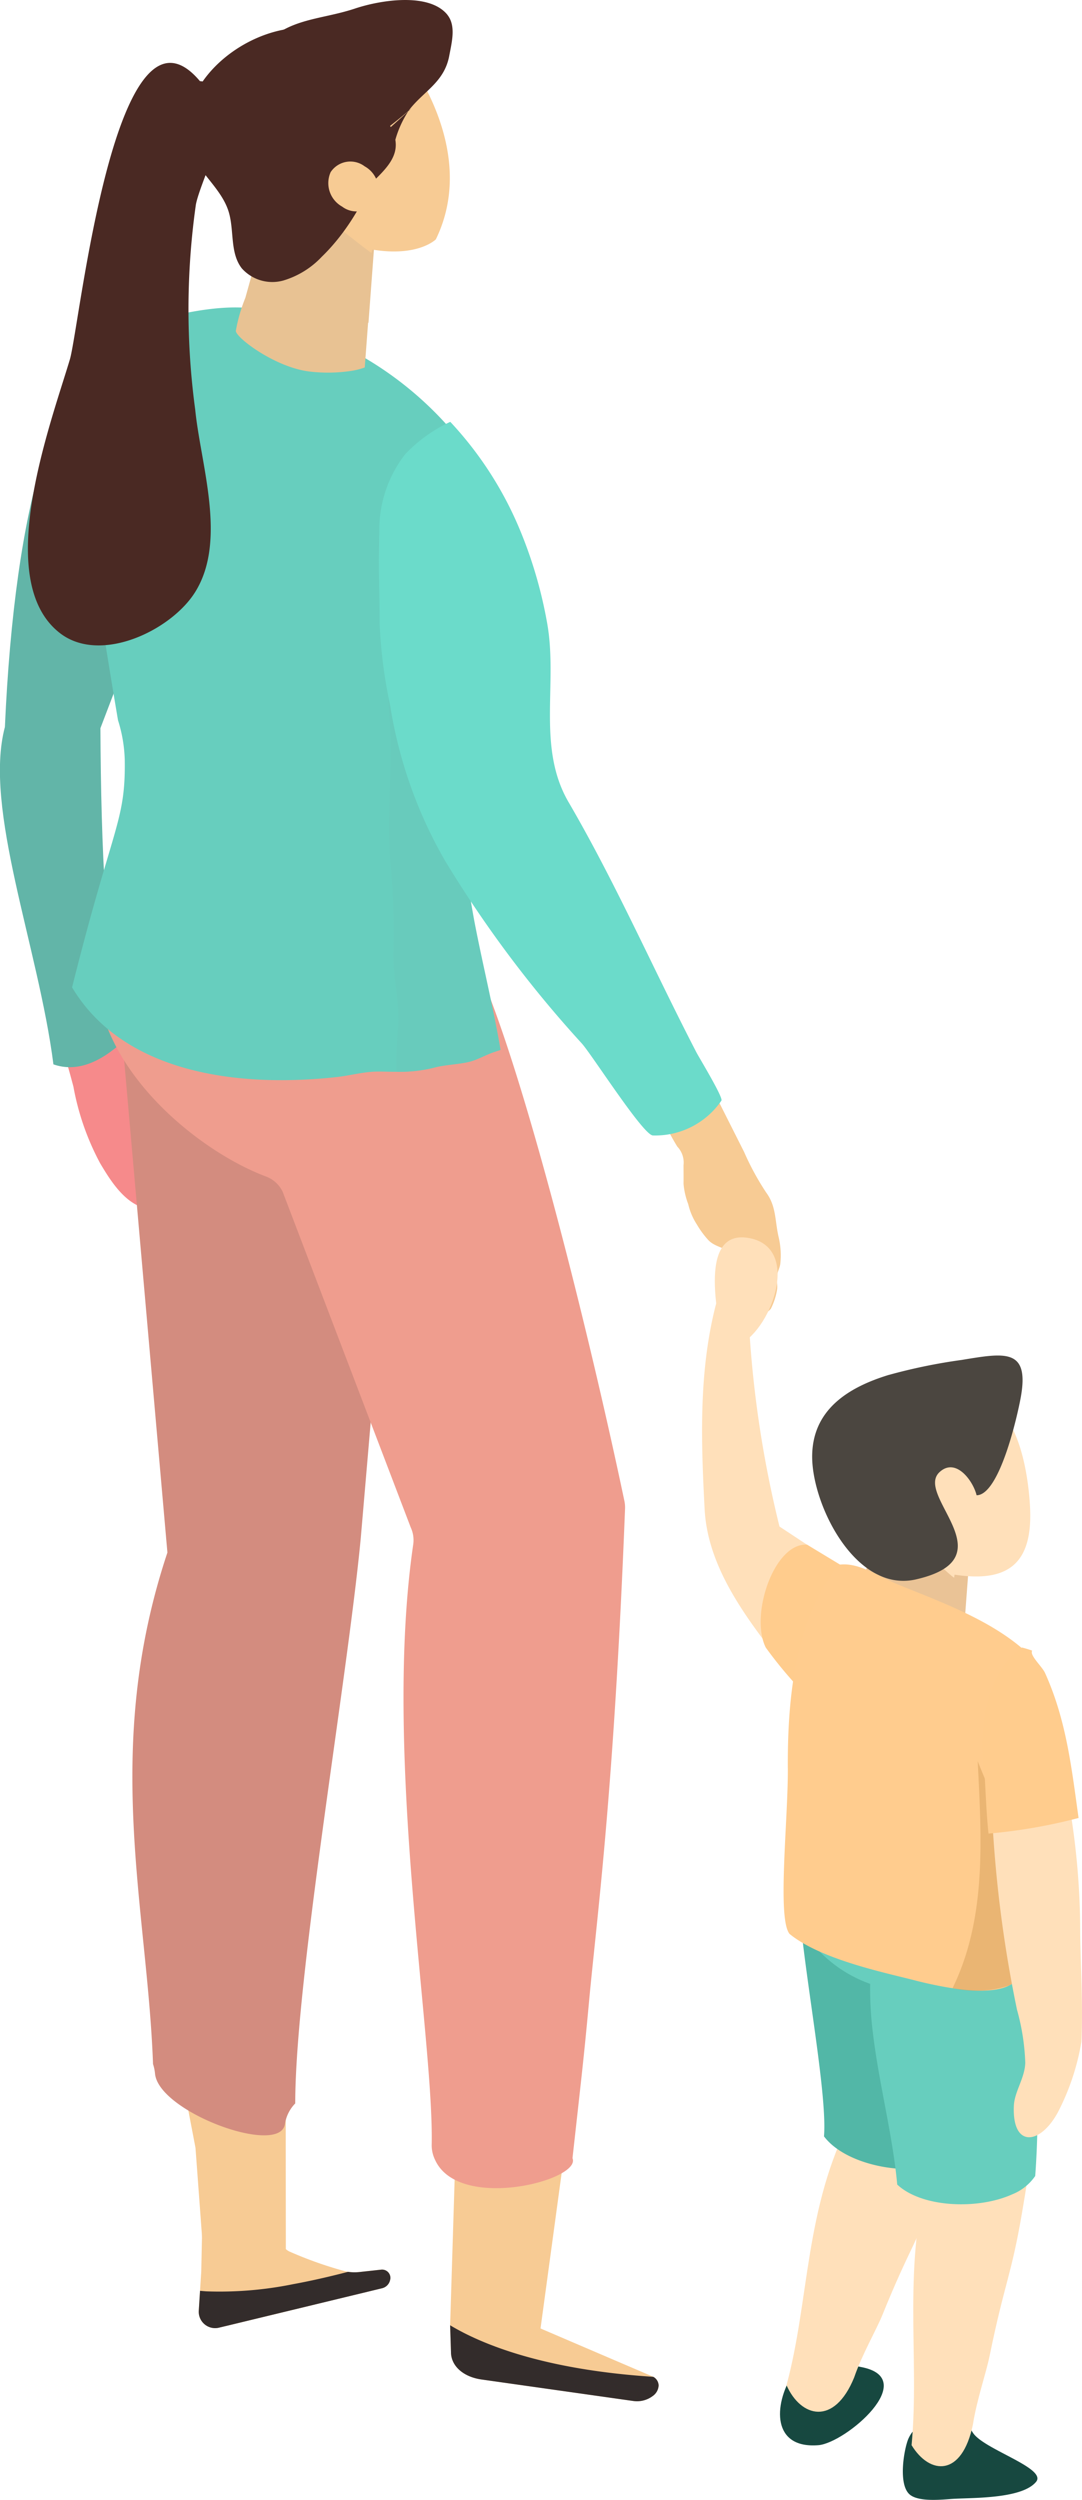 <svg id="グループ_1024" data-name="グループ 1024" xmlns="http://www.w3.org/2000/svg" width="73.183" height="169.041" viewBox="0 0 73.183 169.041">
  <path id="パス_8548" data-name="パス 8548" d="M5082.45,3375.766l-.211,2.822-.675,9.007-.12,1.6-.23,3.066h-.021l-.2,2.669a4.441,4.441,0,0,1-.908.219,9.286,9.286,0,0,1-2.312.033c-2.075-.211-4.463-2.013-4.481-2.436a9.649,9.649,0,0,1,.572-1.977l3.909-14.053C5079.577,3376.357,5080.492,3375.3,5082.45,3375.766Z" transform="translate(-5016.017 -3281.972)" fill="#eac396"/>
  <path id="パス_8549" data-name="パス 8549" d="M5067.535,3378.45c-1.539.809-2.082,3.464-2.425,4.835-.248,1-.886,2.688-.707,3.749.16.952,2.851,3.329,2.862,3.245,0,0,.025-.2.029-.2,3.88.6,5.25-1.018,5.108-4.459-.081-1.874-.646-6.771-3.322-7.351A2.215,2.215,0,0,0,5067.535,3378.45Z" transform="translate(-5002.728 -3283.599)" fill="#ffe0ba"/>
  <g id="グループ_1016" data-name="グループ 1016" transform="translate(54.933 91.662)">
    <path id="パス_8550" data-name="パス 8550" d="M5069.775,3386.05l-.215.193a.147.147,0,0,0,.019-.029Z" transform="translate(-5056.914 -3380.242)" fill="#4b4640"/>
    <path id="パス_8551" data-name="パス 8551" d="M5070.986,3371.434a37.637,37.637,0,0,1,4.93-1.014c2.91-.478,4.6-.809,3.993,2.538-.248,1.36-1.451,6.6-2.986,6.614-.233-.97-1.4-2.578-2.5-1.572-1.739,1.586,4.693,5.82-1.6,7.26-4.055.93-7-4.967-7.022-8.259-.019-3.2,2.428-4.726,5.181-5.568Z" transform="translate(-5065.802 -3370.122)" fill="#4b4640"/>
  </g>
  <path id="パス_8552" data-name="パス 8552" d="M5202.433,3428.62l-.044-.11c-.021-.054-.036-.109-.058-.16.3.237.613.463.93.682,0,.186,0,.376-.007.562-.219-.266-.437-.532-.66-.792-.051-.062-.105-.12-.157-.182Z" transform="translate(-5183.879 -3315.456)" fill="#f68a8b"/>
  <path id="パス_8553" data-name="パス 8553" d="M5203.675,3500.231a1.347,1.347,0,0,0,.98-.394c0,.912-.011,1.823-.007,2.735q0,4.43.007,8.857v1.907a2.18,2.18,0,0,0,.5,1.418,1.381,1.381,0,0,0,.121.135l1.265,1.262-5.9,1.426-.157-.077a2.118,2.118,0,0,1-1.189-1.794l-.033-.459-.237-3.194-.047-.646-.434-5.871-1.265-6.607a23.927,23.927,0,0,0,6.392,1.305Z" transform="translate(-5185.322 -3360.3)" fill="#f7cb94"/>
  <g id="グループ_1017" data-name="グループ 1017" transform="translate(13.439 146.484)">
    <path id="パス_8554" data-name="パス 8554" d="M5196.047,3528.1a.733.733,0,0,1-.543.616l-4.627,1.119-5.9,1.426-.474.113a1.109,1.109,0,0,1-1.407-1.163l.084-1.32.083-1.309.051-2.494.08-4.16,5.44-.459-.226,4.678a1.147,1.147,0,0,0,.379.93,1.03,1.03,0,0,0,.292.183,26.445,26.445,0,0,0,3.675,1.3c.073.018.157.036.23.047a2.99,2.99,0,0,0,.766.015l1.469-.161a.563.563,0,0,1,.627.638Z" transform="translate(-5183.089 -3520.47)" fill="#f7cb94"/>
    <path id="パス_8555" data-name="パス 8555" d="M5196.047,3540.282a.733.733,0,0,1-.543.616l-4.627,1.119-5.9,1.426-.474.113a1.109,1.109,0,0,1-1.407-1.163l.084-1.32c.138.014.277.026.416.036a24.952,24.952,0,0,0,5.9-.489c1.316-.241,2.589-.543,3.694-.831a2.99,2.99,0,0,0,.766.015l1.469-.161a.563.563,0,0,1,.627.638Z" transform="translate(-5183.089 -3532.65)" fill="#332c2b"/>
  </g>
  <g id="グループ_1018" data-name="グループ 1018" transform="translate(30.448 140.788)">
    <path id="パス_8556" data-name="パス 8556" d="M5147.4,3525.378a.93.93,0,0,1-.408.711,1.765,1.765,0,0,1-1.294.332l-10.272-1.455c-1.243-.175-2.071-.919-2.071-1.856l-.058-1.812.427-13.78,7.953-2.669-2.265,16.667,7.625,3.267a.691.691,0,0,1,.364.591Z" transform="translate(-5133.3 -3504.85)" fill="#f7cb94"/>
    <path id="パス_8557" data-name="パス 8557" d="M5147.4,3554.04a.93.93,0,0,1-.408.711,1.765,1.765,0,0,1-1.294.332l-10.272-1.455c-1.243-.175-2.071-.919-2.071-1.856l-.058-1.812c2.079,1.25,6.243,3,13.74,3.486a.691.691,0,0,1,.364.591Z" transform="translate(-5133.3 -3533.511)" fill="#332c2b"/>
  </g>
  <path id="パス_8558" data-name="パス 8558" d="M5227.3,3304.98a4.976,4.976,0,0,0,1.437,2.246,4.427,4.427,0,0,1,.81,1.517,17.332,17.332,0,0,0,.919,1.681,10.009,10.009,0,0,1,1.305,4c.073,1.068.361,4.412-1.021,4.43-1.8.022-2.939-1.838-3.7-3.114a17.55,17.55,0,0,1-1.812-5.192c-.208-.776-.408-1.553-.686-2.319-.16-.441-.288-.89-.445-1.327-.095-.27-.412-.755-.343-1.043.062-.266.313-.328.547-.39a28.066,28.066,0,0,1,2.99-.481Z" transform="translate(-5220.273 -3237.071)" fill="#f68a8b"/>
  <path id="パス_8559" data-name="パス 8559" d="M5234,3229.411c-1.247-5.287-1.568-13.032-1.608-21.12l4.1-10.742-2.2-15.369c-4.861.9-7.694,10.965-8.361,26.031-1.466,5.521,2.271,14.881,3.282,22.812,1.535.536,3.132-.077,4.78-1.615Z" transform="translate(-5225.6 -3159.049)" fill="#62b5a8"/>
  <path id="パス_8560" data-name="パス 8560" d="M5192.558,3380.946a2.552,2.552,0,0,0-.7,1.411c-.368,2.173-8.547-.831-8.784-3.427a2.952,2.952,0,0,0-.135-.646c-.379-10.593-3.464-21.273.973-34.589l-3.176-36.135,19.1,1.987-2.848,33.2C5196.058,3352.476,5192.558,3372.556,5192.558,3380.946Z" transform="translate(-5172.589 -3238.71)" fill="#d38c7f"/>
  <path id="パス_8561" data-name="パス 8561" d="M5141.814,3293.886l21.915,2.509a2.132,2.132,0,0,1,1.163.54c.514.459.649-1.149,1.262.448,2.928,7.617,6.786,23.016,9.126,34.13a2.124,2.124,0,0,1,.044.5c-.755,19.391-1.925,27.774-2.439,33.386-.357,3.854-.492,4.923-1.116,10.556.624,1.484-7.679,3.639-9.291.121v0a2.258,2.258,0,0,1-.233-1c.161-7.311-3.311-26.494-1.25-40.616a2.046,2.046,0,0,0-.168-1.16l-8.66-22.695a2.041,2.041,0,0,0-1.134-1.036c-4.529-1.7-11.249-7.107-11.493-13.59a2.043,2.043,0,0,1,2.279-2.1Z" transform="translate(-5133.047 -3230.014)" fill="#ef9d8e"/>
  <g id="グループ_1020" data-name="グループ 1020" transform="translate(4.869 20.775)">
    <path id="パス_8562" data-name="パス 8562" d="M5157.419,3221.7c.179.3.365.58.562.85,3.1,4.252,8.883,5.685,15.074,5.4q1.143-.049,2.3-.179c.886-.1,1.761-.35,2.654-.365.332-.007.664.007,1,.011h.369a9.567,9.567,0,0,0,2.534-.277c.7-.2,1.757-.226,2.443-.412.485-.131,1-.416,1.469-.591.19-.069.391-.131.584-.2-.081-.459-.161-.919-.252-1.378-.463-2.428-1.046-4.846-1.513-7.278-.055-.292-.105-.58-.157-.872-.1-.583-.2-1.159-.277-1.743-.011-.066-.018-.135-.029-.2-.029-.219-.059-.438-.084-.656v-.033c-.037-.288-.066-.573-.091-.861s-.055-.583-.073-.879c-.069-1.036-.113-2.119-.1-3.205v-.3c0-.273.011-.543.029-.817.011-.3.036-.605.059-.9.011-.113.018-.226.032-.339.011-.131.025-.262.04-.394.026-.2.051-.408.084-.609.019-.117.037-.233.059-.35s.036-.2.059-.31c.04-.219.083-.437.135-.656s.1-.416.153-.624a.182.182,0,0,1,.011-.037c.025-.1.055-.2.087-.3.055-.19.113-.379.179-.565.015-.04.033-.084.047-.128.025-.084.059-.164.088-.244.083-.226.179-.445.273-.66.08-.182.164-.361.259-.536.018-.044.044-.088.065-.131.081-.175.172-.343.267-.514a.137.137,0,0,0,.015-.029c.157-.277.328-.562.5-.871.037-.066.073-.135.109-.2.059-.106.113-.215.172-.328a20.2,20.2,0,0,0,1.765-4.839,29.5,29.5,0,0,0-1.266-3.672,23.5,23.5,0,0,0-16.31-13.94,1.41,1.41,0,0,1-.952-.719c-2.917-.419-6.968.74-9.8,1.761a7.408,7.408,0,0,0-2.348,4.9c0,3.643,1.973,15.749,2.888,21.163a9.688,9.688,0,0,1,.456,2.658c.044,2.764-.313,3.788-1.334,7.234-.54,1.827-1.269,4.343-2.225,8.164Z" transform="translate(-5157.419 -3175.718)" fill="#67cebe"/>
    <g id="グループ_1019" data-name="グループ 1019" transform="translate(20.695 14.889)" opacity="0.5" style="mix-blend-mode: multiply;isolation: isolate">
      <path id="パス_8563" data-name="パス 8563" d="M5162.184,3219.712a7.384,7.384,0,0,1,.321,2.589c0,1.061,0,2.122.011,3.184.019,1.378.062,2.753.161,4.131.229,3.333-.266,6.739.091,10.06a50.481,50.481,0,0,1,.16,5.8c-.011,1.681.448,3.249.321,4.9a28.3,28.3,0,0,0-.124,2.99,9.568,9.568,0,0,0,2.535-.277c.7-.2,1.757-.226,2.443-.412.485-.131,1-.416,1.469-.591.19-.069.39-.131.583-.2-.08-.459-.16-.919-.251-1.378-.077-.3-.131-.631-.189-.934-.263-1.294-.551-2.585-.824-3.876-.175-.82-.343-1.641-.5-2.469-.059-.288-.109-.58-.157-.871-.106-.58-.2-1.16-.277-1.743-.011-.065-.018-.135-.029-.2-.033-.219-.058-.437-.084-.656v-.033c-.036-.284-.065-.573-.091-.861s-.055-.583-.073-.879c-.069-1.035-.113-2.118-.1-3.205v-.3c0-.273.011-.543.029-.817.015-.3.037-.605.059-.9.011-.113.018-.226.033-.339.011-.131.025-.262.04-.394.025-.2.051-.408.084-.609.018-.117.036-.233.058-.35s.037-.2.059-.31c.04-.219.083-.437.135-.656s.1-.416.153-.624a.213.213,0,0,1,.011-.036c.029-.1.059-.2.087-.3.059-.19.117-.379.179-.565.015-.04.033-.084.048-.128.029-.084.058-.164.087-.244.084-.226.179-.445.273-.66.081-.182.164-.361.259-.536a10.018,10.018,0,0,1,1.273-1.918c-.047-.058-.095-.109-.143-.167-.624-.744-1.192-1.542-1.838-2.261a5.438,5.438,0,0,0-1.623-.988c-.718-.4-.817-1.134-1.134-1.834a8.263,8.263,0,0,0-1.681-2.3c-.281-.281-.7-.871-1.1-.959-1.488-.328-1.039,2.279-.744,3.129Z" transform="translate(-5161.879 -3216.552)" fill="#6ac7b9"/>
    </g>
  </g>
  <path id="パス_8564" data-name="パス 8564" d="M5113.142,3311.07l2.618,3.453,2.177,4.321a18.042,18.042,0,0,0,1.491,2.738c.686.926.587,1.911.835,2.983a5.382,5.382,0,0,1,.117,1.856c-.047.3-.2.54-.233.842-.033.277.062.569.022.85a4.426,4.426,0,0,1-.427,1.327,1.146,1.146,0,0,1-.959.419c-.445-.088-.591-.656-.784-1.061a28.213,28.213,0,0,1-.682-2.746c-.284-.747-1.258-.678-1.8-1.251a6.254,6.254,0,0,1-.78-1.061,4.306,4.306,0,0,1-.583-1.375,5.057,5.057,0,0,1-.317-1.371c.007-.423,0-.842,0-1.265a1.556,1.556,0,0,0-.423-1.254,17.966,17.966,0,0,1-1.473-3.012c-.292-.565-.653-1.036-.959-1.583-.263-.467-.536-1.743-.113-2.126a7.286,7.286,0,0,1,2.279-.682Z" transform="translate(-5067.605 -3240.941)" fill="#f7cb94"/>
  <g id="グループ_1022" data-name="グループ 1022" transform="translate(1.888)">
    <path id="パス_8565" data-name="パス 8565" d="M5193.671,3127.13l-.237,3.2-.766,10.2-.135,1.812-.259,3.471h-.026l-.226,3.023a4.88,4.88,0,0,1-1.028.248,10.614,10.614,0,0,1-2.618.037c-2.352-.241-5.054-2.283-5.075-2.757a11.007,11.007,0,0,1,.645-2.239l4.427-15.913C5190.418,3127.8,5191.45,3126.6,5193.671,3127.13Z" transform="translate(-5169.239 -3123.987)" fill="#e8c293"/>
    <path id="パス_8566" data-name="パス 8566" d="M5177.057,3127.74l-.689,4.474s-.022-.014-.062-.036a1.6,1.6,0,0,1-.087.448,5.388,5.388,0,0,1-.419.912c-.215.485-.423.97-.653,1.444a1.454,1.454,0,0,1-.554.609,6.513,6.513,0,0,0,.915.58l-1.032,1.721a8.761,8.761,0,0,1-2.425,1.364c1.054.722,2.023,1.564,3.059,2.312l.055-.233c3.1.518,4.3-.689,4.3-.689,3.1-6.367-2.41-12.9-2.41-12.9Z" transform="translate(-5151.874 -3124.459)" fill="#f7cb94"/>
    <g id="グループ_1021" data-name="グループ 1021" transform="translate(14.504)">
      <path id="パス_8567" data-name="パス 8567" d="M5179.314,3138.78c-.073.062-.149.124-.222.186l-.022.033Z" transform="translate(-5167.843 -3131.474)" fill="#3a172d"/>
      <path id="パス_8568" data-name="パス 8568" d="M5185.4,3119.748c-1.214-1.513-4.463-1.025-6.25-.43-2.472.824-4.744.609-6.563,2.91-2.676,3.391.649,6.9-.091,10.439a3.886,3.886,0,0,0-.259,1.962,1.771,1.771,0,0,0,1.222,1.039,4.082,4.082,0,0,0,3.537-.821,12.047,12.047,0,0,0,2.468-2.826c.773-1.1,2.439-2.042,2.439-3.482a2.1,2.1,0,0,0-.029-.343,6.98,6.98,0,0,1,.875-1.929l-1.185,1.068c-.015-.026-.029-.055-.047-.08.426-.332.846-.671,1.254-1.021.058-.08.116-.157.182-.237.974-1.159,2.246-1.772,2.567-3.482.179-.948.463-2.035-.127-2.771Z" transform="translate(-5171.526 -3118.742)" fill="#4a2923"/>
    </g>
    <path id="パス_8569" data-name="パス 8569" d="M5196.977,3127.329a6.061,6.061,0,0,0-.627-1.174c-3.723-5.426-13.48-.117-12.186,5.6.394,1.736,2.173,2.852,2.709,4.551.4,1.272.073,2.8.9,3.858a2.768,2.768,0,0,0,2.808.817,5.876,5.876,0,0,0,2.6-1.608c2.8-2.7,5.4-8.073,3.8-12.044Z" transform="translate(-5173.303 -3122.013)" fill="#4a2923"/>
    <path id="パス_8570" data-name="パス 8570" d="M5186.187,3151.772a1.818,1.818,0,0,1-.776-2.333,1.6,1.6,0,0,1,2.3-.39,1.818,1.818,0,0,1,.777,2.333A1.6,1.6,0,0,1,5186.187,3151.772Z" transform="translate(-5164.934 -3137.801)" fill="#f7cb94"/>
    <path id="パス_8571" data-name="パス 8571" d="M5224.734,3131.756c-5.8-7.184-8.241,16.51-8.894,18.7-1.309,4.379-5.287,14.972-.656,18.52,2.742,2.1,7.512-.2,9.127-2.782,2.177-3.475.379-8.605.007-12.339a50.544,50.544,0,0,1,.044-13.863c.292-1.615,3.168-7.388,1.936-7.967C5225.97,3131.869,5223.925,3131.431,5224.734,3131.756Z" transform="translate(-5213.002 -3126.152)" fill="#4a2923"/>
  </g>
  <path id="パス_8572" data-name="パス 8572" d="M5123.439,3199.147a9.983,9.983,0,0,1,3.038-2.177,24.383,24.383,0,0,1,4.671,7.212,30.032,30.032,0,0,1,1.878,6.385c.74,4.106-.715,8.416,1.458,12.132,3.18,5.447,5.739,11.311,8.642,16.912.175.339,1.837,3.07,1.688,3.26a5.422,5.422,0,0,1-4.638,2.355c-.664-.033-4.146-5.5-4.806-6.224a78.635,78.635,0,0,1-9.247-12.354,30.468,30.468,0,0,1-3.715-10.512,33.234,33.234,0,0,1-.711-5.524c.011-2.053-.109-4.128-.018-6.177a8.3,8.3,0,0,1,1.761-5.291Z" transform="translate(-5096.021 -3168.445)" fill="#6bdbca"/>
  <path id="パス_8573" data-name="パス 8573" d="M5092.381,3557.224c-1.265,2.046-1.378,5,1.765,4.751,1.845-.149,6.968-4.525,2.88-5.287C5095.094,3556.327,5093.544,3555.342,5092.381,3557.224Z" transform="translate(-5038.794 -3396.628)" fill="#174840"/>
  <path id="パス_8574" data-name="パス 8574" d="M5082.206,3475.8c-1.7,6.873-.594,10.359-1.644,13.028-3.172,6.064-2.823,12.285-4.387,18.064.963,2.181,3.227,2.786,4.576-.521.536-1.564,1.495-3.2,1.925-4.262,1.87-4.62,2.388-4.9,3.854-8.948.562-1.539,1.064-3.008,1.506-4.419.984-3.147-.638-7.22-.211-10.053l-5.619-2.892Z" transform="translate(-5022.978 -3345.604)" fill="#ffe0ba"/>
  <path id="パス_8575" data-name="パス 8575" d="M5072.305,3460.466a3.185,3.185,0,0,0,2.516.489c1.8-.292,1.513-3.125-.3-2.83-.259.044-.521,0-.605.029,0-.011,0-.022,0-.025-.229-.419,0-1.287.048-1.743a10.621,10.621,0,0,0,.047-3.971,3.489,3.489,0,0,0-.186-.5q.169-.3.361-.6l10.669,8.937c.018.383.04.773.044,1.167a58.213,58.213,0,0,1-1.761,14.13,3.448,3.448,0,0,1-1.761.959c-2.432.624-6.144-.157-7.533-2,.215-2.6-1.058-9.524-1.535-14.031Z" transform="translate(-5018.112 -3330.044)" fill="#52b7a7"/>
  <path id="パス_8576" data-name="パス 8576" d="M5063.693,3566.964a2.2,2.2,0,0,0-.288.5c-.281.715-.678,3.019.095,3.712.635.569,2.385.332,3.048.3,1.455-.069,4.6-.025,5.517-1.148.744-.915-3.475-2.169-4.252-3.282-.872-1.247.248-1.947-1.9-1.594a4.149,4.149,0,0,0-2.213,1.517Z" transform="translate(-5001.985 -3402.507)" fill="#174840"/>
  <path id="パス_8577" data-name="パス 8577" d="M5064.586,3483.39c-.525,7.227,1.021,10.523.456,13.4-2.013,6.7-.744,12.883-1.312,18.983,1.222,2.009,3.406,2.184,4.149-1.4.259-1.674.9-3.5,1.13-4.649,1.025-5,1.462-5.382,2.2-9.725.284-1.656.525-3.224.722-4.726.434-3.347-1.685-7.132-1.721-10.057l-5.63-1.834Z" transform="translate(-5002.073 -3350.427)" fill="#ffe0ba"/>
  <path id="パス_8578" data-name="パス 8578" d="M5064.4,3462.507a1.163,1.163,0,0,0-.131-1.014c.678-.3,1.21-.543,1.21-.543l12.127,7c.087.375.171.751.245,1.141a58.187,58.187,0,0,1,.707,14.221,3.428,3.428,0,0,1-1.571,1.247c-2.29,1.032-6.079.908-7.763-.667-.3-3.307-1.218-6.757-1.63-10.133a24.371,24.371,0,0,1-.2-3.438,8.955,8.955,0,0,1-4.277-3.212c.288-1.564.85-3.059,1.287-4.605Z" transform="translate(-5008.539 -3336.169)" fill="#67cebe"/>
  <path id="パス_8579" data-name="パス 8579" d="M5104.075,3377.291l-6.917-4.562a74.193,74.193,0,0,1-2.049-13.437c-.113-2.578-1.368-5.152-2.315-1.331-1.1,4.463-.937,9.065-.7,13.6.226,4.263,3.224,7.854,5.754,11.143.423.551.868,1.09,1.338,1.6.131.142,1.495,1.382,1.473,1.44l3.413-8.463Z" transform="translate(-5044.435 -3269.502)" fill="#ffe0ba"/>
  <path id="パス_8580" data-name="パス 8580" d="M5093.508,3405.2l5.619,3.4-3.974,8.394a28.083,28.083,0,0,1-4.438-4.835C5089.624,3409.981,5091.272,3405.063,5093.508,3405.2Z" transform="translate(-5038.921 -3300.749)" fill="#ffcc8d"/>
  <path id="パス_8581" data-name="パス 8581" d="M5058.455,3422.63c-.022-4.255.383-9.4,2.906-13a1.488,1.488,0,0,0,.27-.7c1.422-.4,2.9.711,4.335,1.3,2.914,1.192,6.509,2.469,8.883,4.791a1.28,1.28,0,0,0,.1.835,41.929,41.929,0,0,1,2.166,6.06c-.324,3.026-1.575,6.246-1.958,8.864-.044.3-.091.609-.139.919-.3,1.892.368,4.649-1.619,5.637-1.061.532-2.983.339-4.576.037-.686-.131-1.316-.277-1.783-.4-1.987-.514-6.359-1.407-8.47-3.143-.842-1.054-.095-7.679-.113-11.187Z" transform="translate(-5005.17 -3303.06)" fill="#ffcc8e"/>
  <g id="グループ_1023" data-name="グループ 1023" transform="translate(64.432 119.089)" opacity="0.5" style="mix-blend-mode: multiply;isolation: isolate">
    <path id="パス_8582" data-name="パス 8582" d="M5065.245,3445.34a65.268,65.268,0,0,0,3.224,6.888,13.581,13.581,0,0,1,.634,1.736c-.043.3-.091.609-.138.919-.3,1.892.368,4.649-1.619,5.637a7.16,7.16,0,0,1-3.8.171c2.315-4.737,1.961-10.093,1.7-15.344Z" transform="translate(-5063.55 -3445.34)" fill="#d69e58"/>
  </g>
  <path id="パス_8583" data-name="パス 8583" d="M5058.6,3434.94a51.082,51.082,0,0,1,2.374,15.435c.033,2.392.193,4.89.081,7.34a16.083,16.083,0,0,1-1.568,4.722c-1.2,2.261-3.129,2.483-3-.4.044-.963.733-1.845.773-2.9a15.21,15.21,0,0,0-.562-3.6,85.672,85.672,0,0,1-1.779-16.033,25.764,25.764,0,0,1-.131-3.252,22.019,22.019,0,0,1,3.807-1.306Z" transform="translate(-4987.913 -3319.643)" fill="#ffe0ba"/>
  <path id="パス_8584" data-name="パス 8584" d="M5061.9,3435.79a36.379,36.379,0,0,1-6.093,1.057c-.113-1.09-.164-2.14-.244-3.683-.521-3.887.266-7.34,2.509-8.9.241.062.47.131.689.211-.193.314.667,1.061.872,1.513C5061.07,3429.171,5061.42,3432.362,5061.9,3435.79Z" transform="translate(-4988.948 -3312.857)" fill="#ffcc8d"/>
  <path id="パス_8585" data-name="パス 8585" d="M5112.709,3355.557c2.257-.854,4.459-6.553.926-7.286-3.777-.78-2.023,5.991-1.735,7.668.223.084.4.153.605.222.5-.386-.051-.244-.007-.4l.211-.212Z" transform="translate(-5062.896 -3264.538)" fill="#ffe0ba"/>
</svg>
